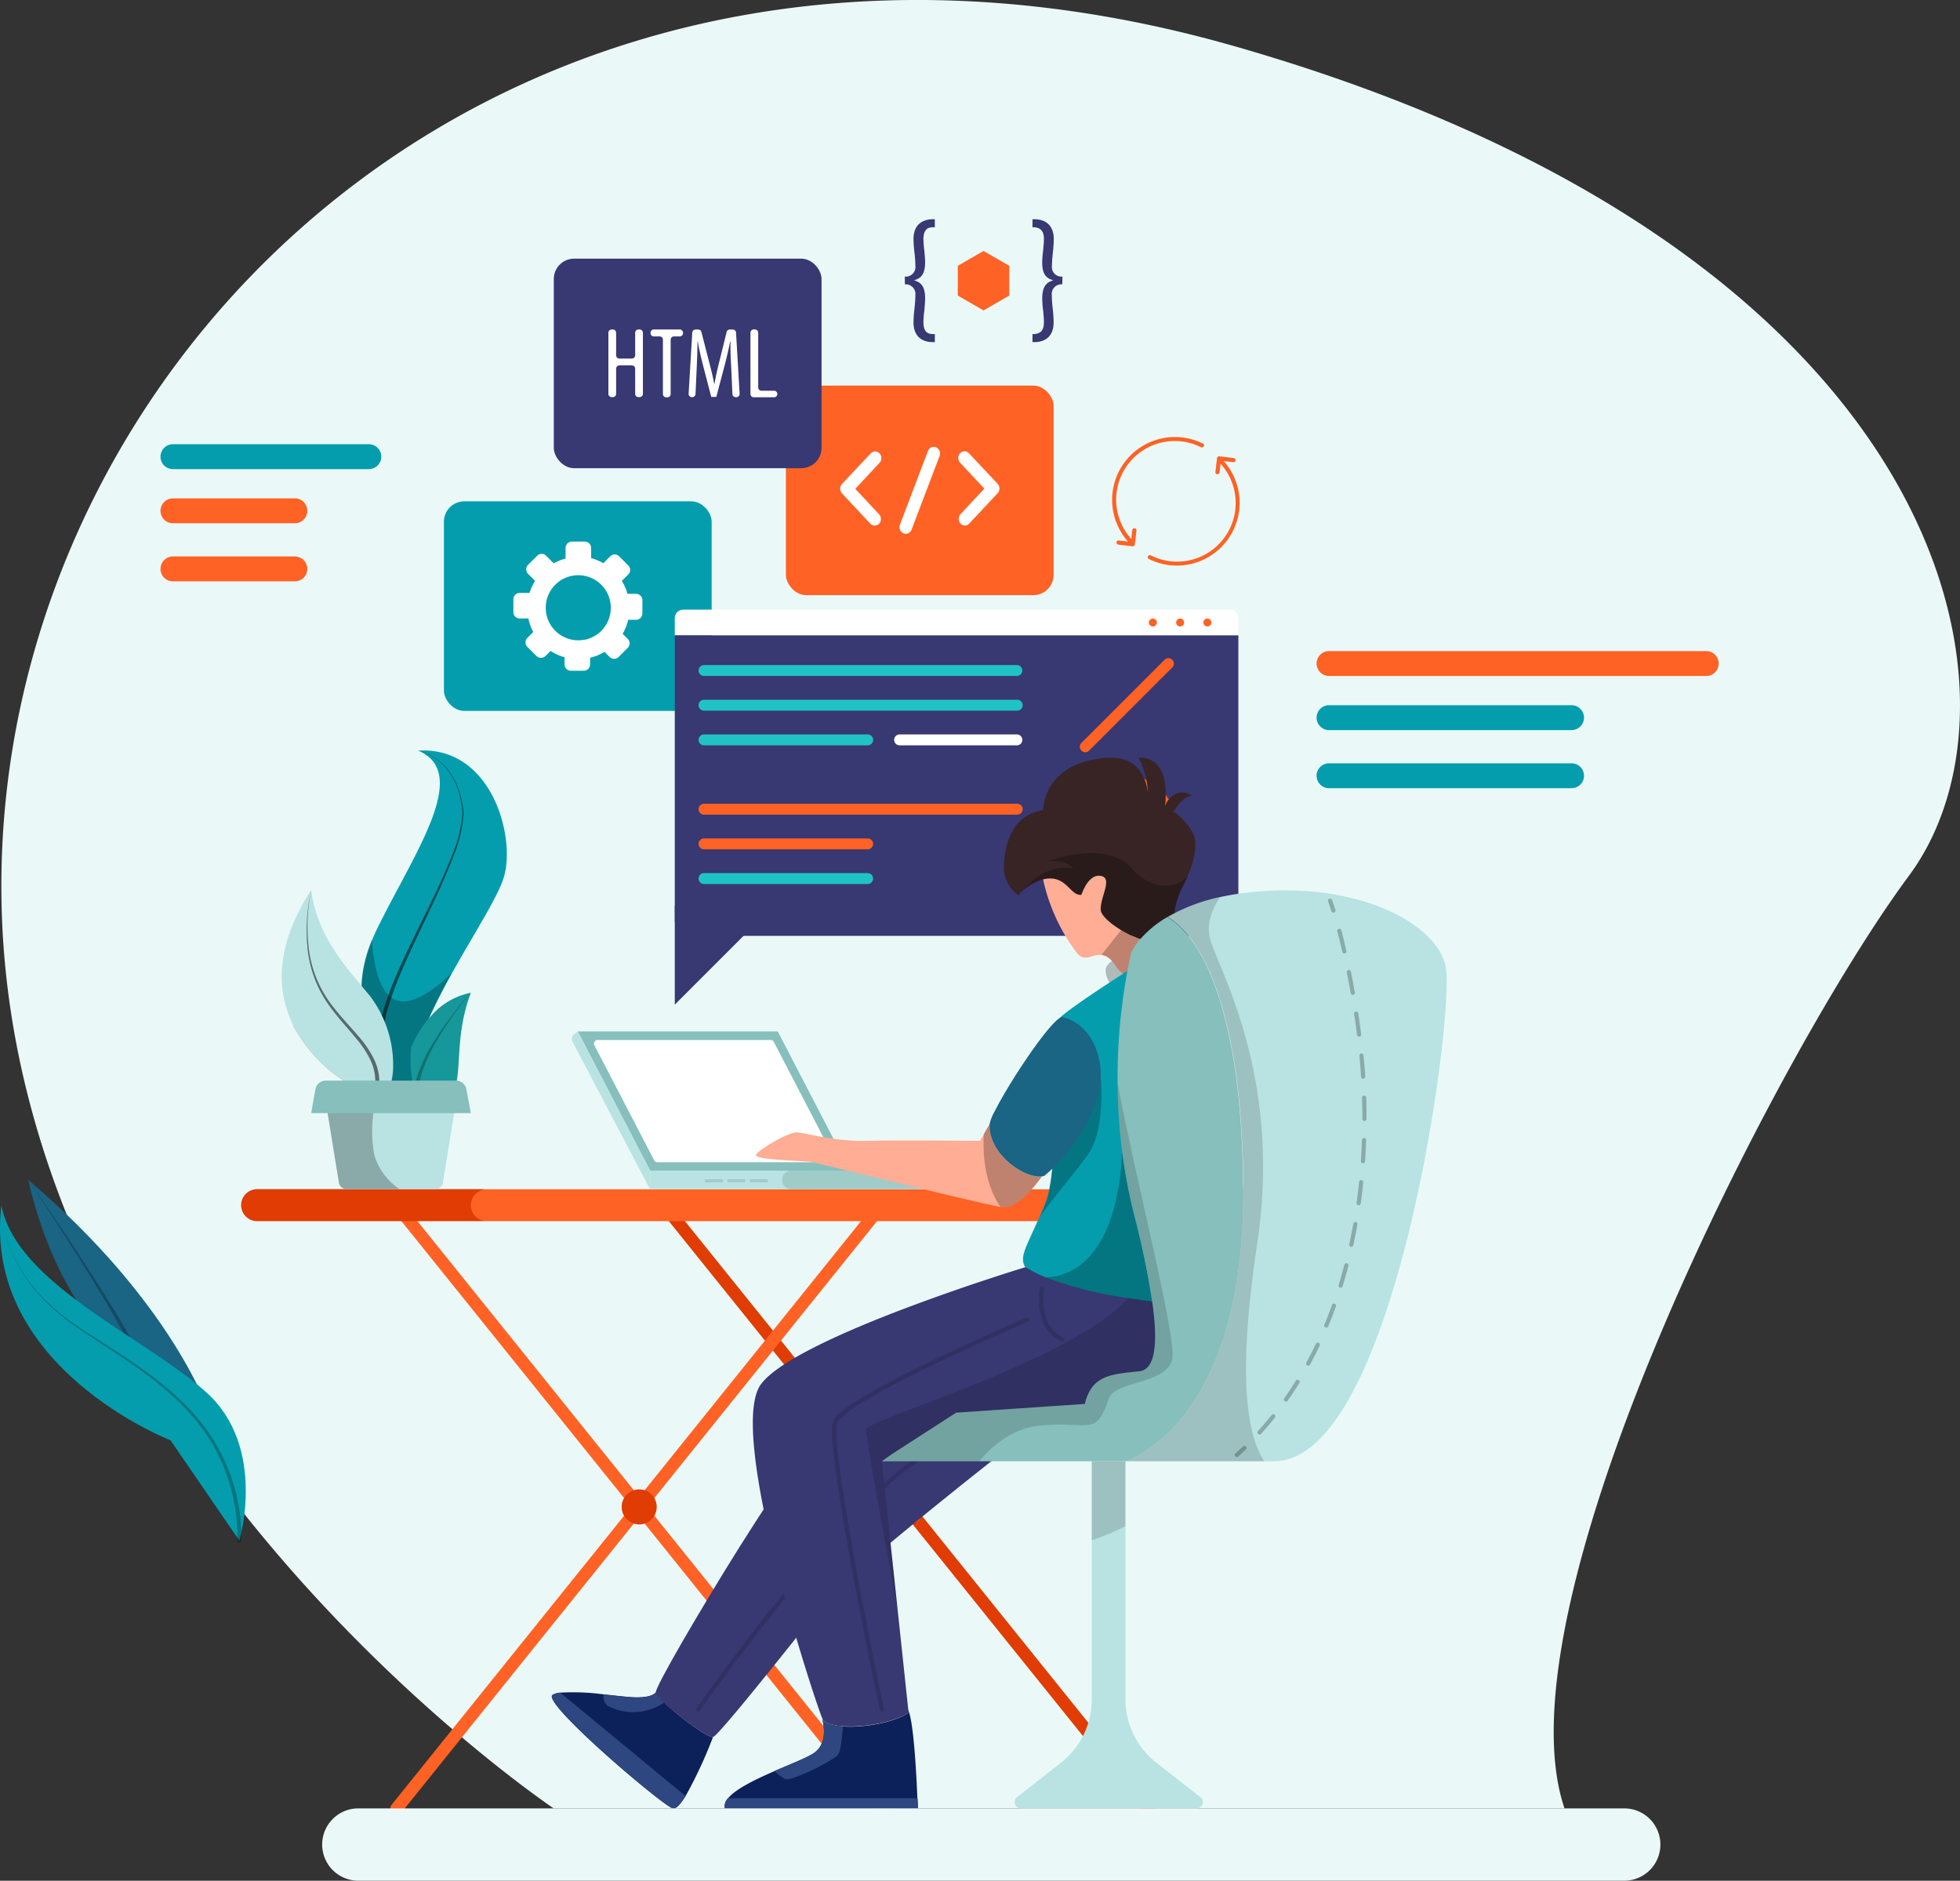 <svg xmlns="http://www.w3.org/2000/svg" viewBox="0 0 384.92 369.32"><rect x="0" y="0" width="384.92" height="369.32" fill="#333333" stroke="none"/><defs><style>.cls-1{isolation:isolate;}.cls-2{fill:#eaf9f8;}.cls-3{fill:#e03c03;}.cls-4{fill:#ff6224;}.cls-5{fill:#ffc947;}.cls-6{fill:#049dae;}.cls-7{fill:#fff;}.cls-8{fill:#383873;}.cls-9{fill:#20c3c5;}.cls-10{fill:#86bfbc;}.cls-11{fill:#b8e3e2;}.cls-12{fill:#9fccc9;}.cls-13,.cls-21,.cls-22{fill:none;stroke:#000;stroke-linecap:round;stroke-miterlimit:10;stroke-width:0.82px;}.cls-13,.cls-19{opacity:0.15;}.cls-13,.cls-16,.cls-19,.cls-23{mix-blend-mode:overlay;}.cls-14{fill:#382424;}.cls-15{fill:#ffad94;}.cls-16{opacity:0.25;}.cls-17{fill:#0c2059;}.cls-18{fill:#2e4780;}.cls-20{fill:#1a6484;}.cls-22{stroke-dasharray:4.15 4.15;}.cls-23{opacity:0.53;}.cls-24{fill:#169799;}</style></defs><title>2517914</title><g class="cls-1"><g id="OBJECTS"><path class="cls-2" d="M455.13,232.27c-25.93,35-81.26,143-67.65,183.15l-198.51,0s-28.69-19.22-56.55-52.65c-5.07-6.07-10.1-12.62-14.93-19.6A238.17,238.17,0,0,1,103,319.57C90.1,295.36,80.88,267.3,80.51,236.29,79.21,128.94,182.42,29.17,322.83,69.43S481.05,197.32,455.13,232.27Z" transform="translate(-80.23 -60.31)"/><path class="cls-3" d="M305.94,416.69a1.23,1.23,0,0,1-.95-.46L209.68,297.74a1.23,1.23,0,0,1,1.92-1.54l95.3,118.49a1.23,1.23,0,0,1-1,2Z" transform="translate(-80.23 -60.31)"/><path class="cls-4" d="M158.11,416.69a1.25,1.25,0,0,1-.77-.27,1.23,1.23,0,0,1-.18-1.73l95.3-118.49a1.23,1.23,0,1,1,1.91,1.54l-95.3,118.49A1.23,1.23,0,0,1,158.11,416.69Z" transform="translate(-80.23 -60.31)"/><path class="cls-4" d="M253.41,416.69a1.23,1.23,0,0,1-.95-.46l-95.3-118.49a1.23,1.23,0,1,1,1.91-1.54l95.3,118.49a1.23,1.23,0,0,1-.19,1.73A1.21,1.21,0,0,1,253.41,416.69Z" transform="translate(-80.23 -60.31)"/><path class="cls-3" d="M175,300.11H130.72a3.15,3.15,0,0,1-3.14-3.14h0a3.15,3.15,0,0,1,3.14-3.15H175a3.14,3.14,0,0,1,3.14,3.15h0A3.14,3.14,0,0,1,175,300.11Z" transform="translate(-80.23 -60.31)"/><path class="cls-4" d="M302.39,300.11H175.84A3.15,3.15,0,0,1,172.7,297h0a3.15,3.15,0,0,1,3.14-3.15H302.39Z" transform="translate(-80.23 -60.31)"/><path class="cls-3" d="M209.2,356.21a3.44,3.44,0,1,1-3.44-3.43A3.44,3.44,0,0,1,209.2,356.21Z" transform="translate(-80.23 -60.31)"/><path class="cls-5" d="M261.73,356.21a3.44,3.44,0,1,1-3.44-3.43A3.44,3.44,0,0,1,261.73,356.21Z" transform="translate(-80.23 -60.31)"/><rect class="cls-6" x="87.18" y="98.45" width="52.58" height="41.15" rx="3.99" ry="3.99"/><path class="cls-7" d="M205.11,176.92h-1.65a9.54,9.54,0,0,0-1.11-2.53l1.27-1.28a1.24,1.24,0,0,0,0-1.76l-1.79-1.79a1.24,1.24,0,0,0-1.76,0l-1.35,1.35a9.64,9.64,0,0,0-2.4-1v-2a1.25,1.25,0,0,0-1.24-1.25h-2.54a1.25,1.25,0,0,0-1.24,1.25V170a9.62,9.62,0,0,0-2.33.93l-1.48-1.49a1.24,1.24,0,0,0-1.76,0l-1.8,1.79a1.26,1.26,0,0,0,0,1.76l1.38,1.38a10,10,0,0,0-1.08,2.37h-1.94a1.25,1.25,0,0,0-1.24,1.25v2.53a1.24,1.24,0,0,0,1.24,1.24H184a9.81,9.81,0,0,0,.95,2.66l-1.16,1.16a1.26,1.26,0,0,0,0,1.76l1.8,1.79a1.26,1.26,0,0,0,1.76,0l1-1a9.63,9.63,0,0,0,2.75,1.24v1.41a1.23,1.23,0,0,0,1.24,1.24h2.53a1.24,1.24,0,0,0,1.25-1.24v-1.31a10.09,10.09,0,0,0,2.84-1.15l1,1a1.26,1.26,0,0,0,1.76,0l1.79-1.79a1.24,1.24,0,0,0,0-1.76l-1-1a10,10,0,0,0,1.09-2.75h1.54a1.25,1.25,0,0,0,1.25-1.25v-2.53A1.25,1.25,0,0,0,205.11,176.92Zm-10.05,9a6.39,6.39,0,1,1,5-5A6.4,6.4,0,0,1,195.06,185.94Z" transform="translate(-80.23 -60.31)"/><rect class="cls-4" x="154.34" y="75.72" width="52.58" height="41.15" rx="3.99" ry="3.99"/><path class="cls-7" d="M252,163.51a1.18,1.18,0,0,1-.87-.38l-5.54-5.93a1.38,1.38,0,0,1,0-1.86l5.64-6a1.17,1.17,0,0,1,1.73,0,1.38,1.38,0,0,1,0,1.86l-4.77,5.1,4.68,5a1.38,1.38,0,0,1,0,1.86A1.16,1.16,0,0,1,252,163.51Z" transform="translate(-80.23 -60.31)"/><path class="cls-7" d="M269.74,163.51a1.16,1.16,0,0,1-.87-.38,1.38,1.38,0,0,1,0-1.86l4.67-5-4.76-5.1a1.38,1.38,0,0,1,0-1.86,1.17,1.17,0,0,1,1.73,0l5.64,6a1.38,1.38,0,0,1,0,1.86l-5.55,5.93A1.14,1.14,0,0,1,269.74,163.51Z" transform="translate(-80.23 -60.31)"/><path class="cls-7" d="M258.11,165.14a1.22,1.22,0,0,1-.46-.09,1.36,1.36,0,0,1-.68-1.72l5.5-14.46a1.2,1.2,0,0,1,1.6-.72,1.35,1.35,0,0,1,.68,1.71l-5.5,14.46A1.25,1.25,0,0,1,258.11,165.14Z" transform="translate(-80.23 -60.31)"/><path class="cls-7" d="M134.18,119.72H241.54a1.66,1.66,0,0,1,1.66,1.66v3.4a0,0,0,0,1,0,0H132.52a0,0,0,0,1,0,0v-3.4A1.66,1.66,0,0,1,134.18,119.72Z"/><path class="cls-8" d="M132.52,124.77H243.2a0,0,0,0,1,0,0v55.92a3.09,3.09,0,0,1-3.09,3.09H135.61a3.09,3.09,0,0,1-3.09-3.09V124.77A0,0,0,0,1,132.52,124.77Z"/><path class="cls-4" d="M318.12,182.55a.78.78,0,1,1-.78-.78A.78.78,0,0,1,318.12,182.55Z" transform="translate(-80.23 -60.31)"/><path class="cls-4" d="M312.77,182.55a.78.78,0,1,1-.78-.78A.78.78,0,0,1,312.77,182.55Z" transform="translate(-80.23 -60.31)"/><path class="cls-4" d="M307.42,182.55a.78.78,0,1,1-.78-.78A.78.78,0,0,1,307.42,182.55Z" transform="translate(-80.23 -60.31)"/><path class="cls-9" d="M280,193.05H218.49a1.07,1.07,0,0,1-1.07-1.07h0a1.07,1.07,0,0,1,1.07-1.07H280A1.07,1.07,0,0,1,281,192h0A1.07,1.07,0,0,1,280,193.05Z" transform="translate(-80.23 -60.31)"/><path class="cls-9" d="M280,199.86H218.49a1.07,1.07,0,0,1-1.07-1.07h0a1.07,1.07,0,0,1,1.07-1.07H280a1.07,1.07,0,0,1,1.07,1.07h0A1.07,1.07,0,0,1,280,199.86Z" transform="translate(-80.23 -60.31)"/><path class="cls-9" d="M250.63,206.67H218.49a1.07,1.07,0,0,1-1.07-1.07h0a1.07,1.07,0,0,1,1.07-1.07h32.14a1.07,1.07,0,0,1,1.07,1.07h0A1.07,1.07,0,0,1,250.63,206.67Z" transform="translate(-80.23 -60.31)"/><path class="cls-4" d="M280,220.28H218.49a1.07,1.07,0,0,1-1.07-1.07h0a1.07,1.07,0,0,1,1.07-1.07H280a1.07,1.07,0,0,1,1.07,1.07h0A1.07,1.07,0,0,1,280,220.28Z" transform="translate(-80.23 -60.31)"/><path class="cls-4" d="M250.63,227.09H218.49a1.07,1.07,0,0,1-1.07-1.07h0a1.07,1.07,0,0,1,1.07-1.07h32.14A1.07,1.07,0,0,1,251.7,226h0A1.07,1.07,0,0,1,250.63,227.09Z" transform="translate(-80.23 -60.31)"/><path class="cls-9" d="M250.63,233.9H218.49a1.07,1.07,0,0,1-1.07-1.07h0a1.07,1.07,0,0,1,1.07-1.07h32.14a1.07,1.07,0,0,1,1.07,1.07h0A1.07,1.07,0,0,1,250.63,233.9Z" transform="translate(-80.23 -60.31)"/><path class="cls-7" d="M280,206.67h-23.1a1.07,1.07,0,0,1-1.07-1.07h0a1.07,1.07,0,0,1,1.07-1.07H280A1.07,1.07,0,0,1,281,205.6h0A1.07,1.07,0,0,1,280,206.67Z" transform="translate(-80.23 -60.31)"/><path class="cls-4" d="M310.45,191.38l-16.33,16.33a1.06,1.06,0,0,1-1.51,0h0a1.06,1.06,0,0,1,0-1.51l16.33-16.33a1.06,1.06,0,0,1,1.51,0h0A1.06,1.06,0,0,1,310.45,191.38Z" transform="translate(-80.23 -60.31)"/><circle class="cls-4" cx="301.53" cy="222.28" r="9.63" transform="translate(-64.54 404.09) rotate(-76.66)"/><path class="cls-9" d="M300.27,229a5.45,5.45,0,1,1-5.45-5.45A5.45,5.45,0,0,1,300.27,229Z" transform="translate(-80.23 -60.31)"/><polyline class="cls-8" points="132.52 177.81 132.52 197.28 150.41 179.38"/><polygon class="cls-10" points="113.47 202.54 152.74 202.54 166.93 229.87 127.67 229.87 113.47 202.54"/><path class="cls-7" d="M208.7,288.15l-11.76-22.62a.71.71,0,0,1,.63-1h34a.7.7,0,0,1,.63.38l11.76,22.63a.72.72,0,0,1-.63,1h-34A.7.7,0,0,1,208.7,288.15Z" transform="translate(-80.23 -60.31)"/><rect class="cls-11" x="127.67" y="229.87" width="31.8" height="3.65"/><path class="cls-12" d="M267,290.17H235.64a1.82,1.82,0,0,0-1.82,1.83h0a1.81,1.81,0,0,0,1.82,1.82H267a1.81,1.81,0,0,0,1.82-1.82h0A1.82,1.82,0,0,0,267,290.17Z" transform="translate(-80.23 -60.31)"/><path class="cls-11" d="M207.9,290.17l-14.2-27.32-.71.53a1.17,1.17,0,0,0-.33,1.48l15.24,29Z" transform="translate(-80.23 -60.31)"/><rect class="cls-12" x="138.46" y="231.57" width="3.5" height="0.61"/><rect class="cls-12" x="142.86" y="231.57" width="3.5" height="0.61"/><rect class="cls-12" x="147.27" y="231.57" width="3.5" height="0.61"/><path class="cls-8" d="M279.48,343.66s-32.56,25.36-37.73,31.8c-1.95,2.44-5.34,6.71-8.86,11.09-5.78,7.19-11.91,14.69-12.64,14.87-1.16.29-10.94-7.15-11.23-8.75-.18-1,8.72-16.27,16.42-28.55,4.69-7.46,8.93-13.83,10.42-15.21,3.93-3.65,28.16-16.48,28.16-16.48Z" transform="translate(-80.23 -60.31)"/><path class="cls-13" d="M217.33,396s30.43-43.31,45.7-50.6" transform="translate(-80.23 -60.31)"/><path class="cls-14" d="M313.43,232.46c-.35.79-.74,1.6-1.18,2.44-2.39,4.55-.63,9.11-3.34,10.27a3,3,0,0,1-.55.17c-3.5.78-11.57-3.88-11.93-6.22s2.49-6.32,0-6.81-3.83,3.7-3.83,3.7c-2,.22-2.77-3.21-6.13-3.21a5.41,5.41,0,0,0-1.39.18,9.87,9.87,0,0,0-3.85,2.12,9.53,9.53,0,0,0-1,1,6.68,6.68,0,0,1-2.85-5.62c.24-5.9,2.42-10.2,7.67-11.08.58-6.56,6-10.07,13.2-10.29,6.32-.19,7.27,5.49,7.42,6.91a15.87,15.87,0,0,0-1.86-6.91c3.17-.14,6,2.12,5.23,9.49.73-2.19,3.29-3.58,5.25-2-1.82,0-3.57,3.06-3.57,3.06a12.2,12.2,0,0,1,3.59,3.89C315.5,225.65,315,228.74,313.43,232.46Z" transform="translate(-80.23 -60.31)"/><path class="cls-15" d="M308.91,245.17l-.08,1.08-.28,3.83s-5.83,5-9.14,0l-.07-.1c-1-1.52-1.95-2-2.79-2.15-1.83-.22-3.3,1.56-4.82-.37A37.06,37.06,0,0,1,285.08,233a5.41,5.41,0,0,1,1.39-.18c3.36,0,4.09,3.43,6.13,3.21,0,0,1.35-4.18,3.83-3.7s-.35,4.48,0,6.81c.16,1,1.85,2.55,4,3.83,2.49,1.49,5.6,2.68,7.58,2.45l.35-.06A3,3,0,0,0,308.91,245.17Z" transform="translate(-80.23 -60.31)"/><path class="cls-16" d="M309.82,252.3c-2.63,1.79-7.44,2.09-7.44,2.09l-3.94-.58s-1.65-2.39-.88-3.73a4.92,4.92,0,0,1,1-1.05,28.49,28.49,0,0,1,4.52-2.89,14.48,14.48,0,0,1,5-1.77C311.47,244.18,312.44,250.5,309.82,252.3Z" transform="translate(-80.23 -60.31)"/><path class="cls-6" d="M309,316.14c-5.86,1.13-18.26-2.32-24.2-5a8.61,8.61,0,0,1-3.23-2c-1.14-2,0-3.55,2.83-9.92.32-.72.66-1.49,1-2.34,1.91-4.51,1.92-14.12,1.91-22.42,0-7.09-.05-13.21,1.08-14.3,2.44-2.36,14.65-10.08,14.65-10.08l2.44,12.67s1.37,6.44,2.82,14.83C311,293,314,315.19,309,316.14Z" transform="translate(-80.23 -60.31)"/><path class="cls-8" d="M313.12,321.78c0,.58-5.83,14.19-10.73,16.14s-34.39-.2-34.39-.2l-14.59,9.54L256.47,376l2.13,20,.06.65c-4.46,2.91-15.7,3.69-16.91,1.18h0c-1.17-2.53-19.06-56.41-12.05-65.74s51.92-22.95,51.92-22.95a25.41,25.41,0,0,0,4,2,76.7,76.7,0,0,0,16.17,4.08c1.85.29,3.48.5,4.73.65,1.57.19,2.52.26,2.52.26S313.12,321.19,313.12,321.78Z" transform="translate(-80.23 -60.31)"/><path class="cls-17" d="M260.51,415.42H222.58a2.21,2.21,0,0,1,.64-2c1.54-1.85,5.39-3.71,9.11-5.32,3.53-1.52,6.92-2.83,8-3.73,2.68-2.12,1.44-6.24,1.37-6.5.41.85,2,1.32,4,1.46,4,.29,10-.71,12.91-2.64l-.06-.65c1.12,2.16,1.66,12.84,1.84,17.38C260.49,414.64,260.51,415.42,260.51,415.42Z" transform="translate(-80.23 -60.31)"/><path class="cls-18" d="M245.75,399.3c-.11,1.81-.37,4.74-.9,5.52-.77,1.17-9.14,5.26-10.3,4.87a7.06,7.06,0,0,1-2.22-1.62c3.53-1.52,6.92-2.83,8-3.73,2.68-2.12,1.44-6.24,1.37-6.5C242.16,398.69,243.71,399.16,245.75,399.3Z" transform="translate(-80.23 -60.31)"/><path class="cls-18" d="M260.51,415.42H222.58a2.21,2.21,0,0,1,.64-2h37.22C260.49,414.64,260.51,415.42,260.51,415.42Z" transform="translate(-80.23 -60.31)"/><path class="cls-17" d="M220.25,401.42A87.38,87.38,0,0,1,214.87,413c-1,1.61-1.93,2.65-2.59,2.39-2.34-.87-25.78-20.8-23.53-22.26a3.72,3.72,0,0,1,1.5-.44,45.18,45.18,0,0,1,8.55.34c2.68.28,5.18.58,6.48.58,3.31,0,3.74-1,3.74-1a6.1,6.1,0,0,0,1.62,2C213.54,397.42,219.37,401.64,220.25,401.42Z" transform="translate(-80.23 -60.31)"/><path class="cls-18" d="M210.64,394.67a10.82,10.82,0,0,1-11.17.55,2.26,2.26,0,0,1-.67-2.16c2.68.28,5.18.58,6.48.58,3.31,0,3.74-1,3.74-1A6.1,6.1,0,0,0,210.64,394.67Z" transform="translate(-80.23 -60.31)"/><path class="cls-18" d="M214.87,413c-1,1.61-1.93,2.65-2.59,2.39-2.34-.87-25.78-20.8-23.53-22.26a3.72,3.72,0,0,1,1.5-.44Z" transform="translate(-80.23 -60.31)"/><path class="cls-15" d="M284.86,291.32c-1.83,2.55-5.12,6.45-7.82,6.05l-.33-.05c-5.16-.91-35.48-8.52-36.92-8.8s-11.66-.39-11.08-1.46,6.42-4.47,8-4.39,7.69,1.86,13.81,1.67,22.17,0,22.17,0l.78-1.35,1.15-2C274.27,287,281.43,291.8,284.86,291.32Z" transform="translate(-80.23 -60.31)"/><path class="cls-13" d="M284.86,313.46s-1.4,7.44,4.05,9.92" transform="translate(-80.23 -60.31)"/><path class="cls-13" d="M282,319.44s-36,15.37-37.75,20.13S253.41,396,253.41,396" transform="translate(-80.23 -60.31)"/><path class="cls-19" d="M313.12,321.78c0,.58-5.83,14.19-10.73,16.14s-34.39-.2-34.39-.2l-14.59,9.54L256.47,376s-6.17-32.81-6.17-35c0-1.83,40.75-13.54,51.49-25.8,4.2.67,7.25.91,7.25.91S313.12,321.19,313.12,321.78Z" transform="translate(-80.23 -60.31)"/><path class="cls-16" d="M293.91,287c-2.53,3.59-6.6,8.14-9.47,12.26.32-.72.66-1.49,1-2.34,1.91-4.51,1.92-14.12,1.91-22.42l8.74-5.77S298,281.18,293.91,287Z" transform="translate(-80.23 -60.31)"/><path class="cls-20" d="M286.46,290.21c-.38.35-.76.69-1.15,1a2.11,2.11,0,0,1-.45.1c-3.43.48-10.59-4.37-10.27-10.31a8.38,8.38,0,0,1,1-2.48c2.93-5.91,11.74-19.06,13.36-18.45,0,0,5.67.87,7.21,8.61C297.55,276,292.35,284.75,286.46,290.21Z" transform="translate(-80.23 -60.31)"/><path class="cls-16" d="M306.52,315.88c-1.25-.15-2.88-.36-4.73-.65a76.7,76.7,0,0,1-16.17-4.08c4.4-.16,13.83-3,15-24.62A107.27,107.27,0,0,0,303,299,171.81,171.81,0,0,1,306.52,315.88Z" transform="translate(-80.23 -60.31)"/><path class="cls-16" d="M304.19,244.74a14.66,14.66,0,0,0-1.07,1.4A28.49,28.49,0,0,0,298.6,249a3.27,3.27,0,0,0-2.05-1.2l3.88-4.88A21.19,21.19,0,0,0,304.19,244.74Z" transform="translate(-80.23 -60.31)"/><path class="cls-16" d="M284.86,291.32c-1.83,2.55-5.12,6.45-7.82,6.05l-.33-.05c-3.34-4.83-3.46-11.16-3.27-14.33l1.15-2C274.27,287,281.43,291.8,284.86,291.32Z" transform="translate(-80.23 -60.31)"/><path class="cls-16" d="M313.43,232.46c-.35.79-.74,1.6-1.18,2.44a16.37,16.37,0,0,0-1.53,6.3,14.22,14.22,0,0,0-1.2-.82,21.25,21.25,0,0,0-5.33,4.36h0c-3.56-1.28-7.5-4-7.75-5.63-.35-2.33,2.49-6.32,0-6.81s-3.83,3.7-3.83,3.7c-2,.22-2.77-3.21-6.13-3.21a5.41,5.41,0,0,0-1.39.18,9.87,9.87,0,0,0-3.85,2.12s3.79-5.32,9.72-4.24c0,0-.87-1.66-4.86-1.46,8.36-2.73,13.71-1.65,16.29,1.36C304.48,233.22,309.41,236.27,313.43,232.46Z" transform="translate(-80.23 -60.31)"/><path class="cls-11" d="M330.43,347.26H301.25s23.15-6.81,23.15-52.71c0-.59,0-1.17,0-1.75-.23-30.68-6.79-47.6-14.87-52.42a35.29,35.29,0,0,1,10.34-3.92,55.32,55.32,0,0,1,6.44-1c20-2,35.94,5.8,37.84,14.66S354.35,347.26,330.43,347.26Z" transform="translate(-80.23 -60.31)"/><path class="cls-10" d="M324.4,294.55c0,45.9-23.15,52.71-23.15,52.71H253.41l2-1.42,12.6-8.12L293.28,336c1.36-5.64,5.06-5.82,10.7-6.41,3.28-.34,3.6-5.88,2.6-13.21A167.41,167.41,0,0,0,303,299a107.27,107.27,0,0,1-2.38-12.5,111.25,111.25,0,0,1-.91-13.48A114.52,114.52,0,0,1,302,249.13c.12-.58.24-1.14.36-1.67,0,0,0,0,0-.05a12,12,0,0,1,1.79-2.66h0a21.25,21.25,0,0,1,5.33-4.36,14.22,14.22,0,0,1,1.2.82c7.52,5.73,13.44,22.45,13.67,51.6C324.4,293.38,324.4,294,324.4,294.55Z" transform="translate(-80.23 -60.31)"/><path class="cls-11" d="M315.17,415.42H280.73a1.24,1.24,0,0,1-.76-2.22l8.61-6.74A15.79,15.79,0,0,0,294.64,394V347.26h6.61V394a15.8,15.8,0,0,0,6.07,12.44l8.61,6.74A1.24,1.24,0,0,1,315.17,415.42Z" transform="translate(-80.23 -60.31)"/><g class="cls-16"><path class="cls-21" d="M341.44,237.18s.25.65.66,1.94" transform="translate(-80.23 -60.31)"/><path class="cls-22" d="M343.26,243.1a160.79,160.79,0,0,1,3.9,20.53c3.13,24.15-.05,58.05-21.06,79.53" transform="translate(-80.23 -60.31)"/><path class="cls-21" d="M324.62,344.63c-.49.47-1,.93-1.5,1.39" transform="translate(-80.23 -60.31)"/></g><path class="cls-19" d="M301.25,347.26V360a46.67,46.67,0,0,1-6.61,2.78V347.26Z" transform="translate(-80.23 -60.31)"/><path class="cls-19" d="M310.4,327.42c-1.56,4.86-11.27,4-12.45,7.59-2.5,7.63-3.89,4.27-13.51,5.24-5.5.56-9.49,4.09-11.9,7H253.41l2-1.42,12.6-8.12L293.28,336c1.36-5.64,5.06-5.82,10.7-6.41,3.28-.34,3.6-5.88,2.6-13.21A167.41,167.41,0,0,0,303,299a107.27,107.27,0,0,1-2.38-12.5,111.25,111.25,0,0,1-.91-13.48C303.42,292.54,311.55,323.82,310.4,327.42Z" transform="translate(-80.23 -60.31)"/><path class="cls-19" d="M324.4,294.55c0-.59,0-1.17,0-1.75-.23-30.68-6.79-47.6-14.87-52.42a35.29,35.29,0,0,1,10.34-3.92c-1.34,1.93-2.73,4.82-2.07,7.9,1.17,5.46,14.39,26.46,9.34,60.11-3.65,24.28-2.44,36.91,1.37,42.79H301.25S324.4,340.45,324.4,294.55Z" transform="translate(-80.23 -60.31)"/><path class="cls-16" d="M157.46,269.55a15,15,0,0,1-.32,3h-9.38a29.27,29.27,0,0,1-10-10.9c2.51,2.73,6.8,6.06,11.17,7.08C152.78,269.57,155.62,269.19,157.46,269.55Z" transform="translate(-80.23 -60.31)"/><path class="cls-6" d="M179.26,232.27c-1,3.81-5.85,11.19-10.24,19.1-4.8,8.62-9.08,17.86-7.41,23.73a13.06,13.06,0,0,1,.61,3.33c0,2.56-1.92,1.76-3.88.32a36,36,0,0,1-4-3.65l.15-11.37s-6.45-5.93-1.16-18.89c.34-.82.72-1.67,1.16-2.56,7.29-14.73,18.23-30.19,7.87-34.57C176.64,206.83,181.45,224.31,179.26,232.27Z" transform="translate(-80.23 -60.31)"/><g class="cls-23"><path d="M162.34,207.71a10.59,10.59,0,0,1,6.49,4.67,13.63,13.63,0,0,1,1,1.79,16.52,16.52,0,0,1,.71,1.93,13.82,13.82,0,0,1,.47,2l.18,1,.07,1a25.71,25.71,0,0,1-1.85,8c-1,2.57-2.06,5.07-3.19,7.55-2.28,5-4.74,9.84-6.9,14.84a67.93,67.93,0,0,0-2.86,7.62,24.39,24.39,0,0,0-.85,3.93,8.46,8.46,0,0,0,.26,3.86v0a.42.42,0,0,1-.25.52.42.42,0,0,1-.53-.25h0a9.37,9.37,0,0,1-.26-4.23,26.43,26.43,0,0,1,.93-4.05,69,69,0,0,1,3-7.66c2.23-5,4.75-9.83,7.09-14.76,1.16-2.46,2.29-4.95,3.27-7.49a25.37,25.37,0,0,0,1.93-7.87l-.05-1-.16-1a15.07,15.07,0,0,0-.45-2,19,19,0,0,0-.67-1.92,15.47,15.47,0,0,0-1-1.79A10.61,10.61,0,0,0,162.34,207.71Z" transform="translate(-80.23 -60.31)"/></g><path class="cls-24" d="M172.7,255.26c-4.37,11.53,0,20.27-6.57,21.51-3,.58-4.33-1.65-4.88-4.24a23.57,23.57,0,0,1-.22-6.62,22.4,22.4,0,0,1,3.46-5.61A13.83,13.83,0,0,1,172.7,255.26Z" transform="translate(-80.23 -60.31)"/><path class="cls-11" d="M157.46,269.55c0,2.68-.63,5-1.88,6.15a3.45,3.45,0,0,1-.36.32c-3.1,2.51-5.08-2.09-5.08-2.09s-8.25-4.07-12.34-12.32c-3.14-6.35-3.83-15.17,3.54-26.51,1.08,8.07,5.51,13.57,9.9,18.8h0c.54.66,1.08,1.3,1.62,1.94A22.51,22.51,0,0,1,157.46,269.55Z" transform="translate(-80.23 -60.31)"/><g class="cls-23"><path d="M141.34,235.1a35.73,35.73,0,0,0-.56,10.57,22.85,22.85,0,0,0,3.24,10c1.84,3,4.38,5.5,6.69,8.22a20.51,20.51,0,0,1,3,4.46,10.65,10.65,0,0,1,1,5.37.41.41,0,0,1-.44.37.4.4,0,0,1-.38-.44h0a9.78,9.78,0,0,0-.83-5,19.27,19.27,0,0,0-2.84-4.37c-2.23-2.72-4.76-5.29-6.57-8.4a23.07,23.07,0,0,1-3.09-10.15A35.86,35.86,0,0,1,141.34,235.1Z" transform="translate(-80.23 -60.31)"/></g><g class="cls-16"><path d="M172.7,255.26c-1.25,1.45-2.42,3-3.53,4.53S167,263,166.05,264.6a30.25,30.25,0,0,0-4,10.56h0a.42.42,0,0,1-.47.35.4.4,0,0,1-.34-.46v0a30.83,30.83,0,0,1,4.49-10.65c1-1.63,2.14-3.2,3.3-4.72S171.39,256.67,172.7,255.26Z" transform="translate(-80.23 -60.31)"/></g><path class="cls-11" d="M170,275.39l-2.8,17.19a1.51,1.51,0,0,1-1.5,1.24H148.3a1.53,1.53,0,0,1-1.51-1.24l-2.27-14-.53-3.23a1.54,1.54,0,0,1,1.51-1.81h23A1.52,1.52,0,0,1,170,275.39Z" transform="translate(-80.23 -60.31)"/><path class="cls-10" d="M172.7,278.89H141.34l.83-4.68a2.07,2.07,0,0,1,2-1.7h25.65a2.06,2.06,0,0,1,2,1.7Z" transform="translate(-80.23 -60.31)"/><path class="cls-16" d="M161,265.91a23.43,23.43,0,0,0,.22,6.6h-4.11a15,15,0,0,0,.32-3,22.51,22.51,0,0,0-4.6-13.71c-.54-.64-1.08-1.28-1.62-1.94h0a25.63,25.63,0,0,1,2.07-9.06c.24,4.13,1.26,11.32,5.38,12.08,3.14.57,7.22-2.54,10.33-5.55-1.64,2.95-3.22,6-4.53,8.93A22.4,22.4,0,0,0,161,265.91Z" transform="translate(-80.23 -60.31)"/><path class="cls-16" d="M158.71,293.82H148.3a1.53,1.53,0,0,1-1.51-1.24l-2.23-13.69h9a25.92,25.92,0,0,0,.19,8.27A12.25,12.25,0,0,0,158.71,293.82Z" transform="translate(-80.23 -60.31)"/><rect class="cls-8" x="108.76" y="50.79" width="52.58" height="41.15" rx="3.99" ry="3.99"/><path class="cls-7" d="M201.23,125.65v4.43a.64.64,0,0,0,.64.64h2.45a.65.65,0,0,0,.65-.64v-4.43a.64.64,0,0,1,.64-.64h.23a.65.65,0,0,1,.65.64v12a.65.65,0,0,1-.65.64h-.23a.64.64,0,0,1-.64-.64v-4.94a.65.65,0,0,0-.65-.65h-2.45a.65.65,0,0,0-.64.65v4.94a.64.64,0,0,1-.64.64h-.24a.64.64,0,0,1-.64-.64v-12a.64.64,0,0,1,.64-.64h.24A.64.64,0,0,1,201.23,125.65Z" transform="translate(-80.23 -60.31)"/><path class="cls-7" d="M209.78,126.37h-1.15a.64.64,0,0,1-.64-.64v-.08a.64.64,0,0,1,.64-.64h5.1a.64.64,0,0,1,.64.64v.08a.64.64,0,0,1-.64.64h-1.15a.64.64,0,0,0-.64.64v10.68a.64.64,0,0,1-.64.64h-.24a.64.64,0,0,1-.64-.64V127A.64.64,0,0,0,209.78,126.37Z" transform="translate(-80.23 -60.31)"/><path class="cls-7" d="M223.84,132.6c-.1-1.76-.2-3.72-.14-5.22h-.08c-.3,1.48-.65,3.06-1.07,4.63l-1.64,6.24h-1l-1.56-6c-.43-1.7-.83-3.34-1.08-4.88h-.06c0,1.56-.08,3.42-.16,5.32l-.23,5a.65.65,0,0,1-.64.61h-.07a.64.64,0,0,1-.64-.68l.71-12a.64.64,0,0,1,.64-.6h.54a.64.64,0,0,1,.62.48l1.44,5.61c.46,1.76.79,3.06,1.07,4.58h.06c.25-1.52.55-2.78,1-4.58l1.38-5.6a.64.64,0,0,1,.62-.49h.59a.64.64,0,0,1,.64.6l.7,12a.64.64,0,0,1-.64.68h-.13a.64.64,0,0,1-.64-.61Z" transform="translate(-80.23 -60.31)"/><path class="cls-7" d="M228.25,125h.24a.64.64,0,0,1,.64.64v10.76a.65.65,0,0,0,.65.64h2.47a.64.64,0,0,1,.64.64h0a.64.64,0,0,1-.64.64h-4a.64.64,0,0,1-.64-.64v-12A.64.64,0,0,1,228.25,125Z" transform="translate(-80.23 -60.31)"/><path class="cls-8" d="M257.92,114.62A1.89,1.89,0,0,0,260,112.5a24.29,24.29,0,0,0-.18-2.58,26,26,0,0,1-.19-2.67c0-2.74,1.67-3.89,3.83-3.89h.36v1.58h-.45c-1.28,0-1.79.91-1.79,2.28a18.34,18.34,0,0,0,.18,2.3c.06.79.15,1.52.15,2.25,0,2.37-.79,3.18-2.09,3.55v.06c1.3.39,2.12,1.21,2.09,3.61,0,.76-.09,1.52-.15,2.28a19.31,19.31,0,0,0-.18,2.33c0,1.37.45,2.31,1.82,2.31h.42v1.58h-.39c-2,0-3.8-1-3.8-3.89a26.59,26.59,0,0,1,.19-2.7,26,26,0,0,0,.18-2.61,1.92,1.92,0,0,0-2.06-2.15Z" transform="translate(-80.23 -60.31)"/><path class="cls-8" d="M288.85,116.14a1.91,1.91,0,0,0-2.06,2.15,26,26,0,0,0,.18,2.61,26.61,26.61,0,0,1,.18,2.7c0,2.89-1.79,3.89-3.79,3.89H283v-1.58h.42c1.37-.15,1.82-.94,1.82-2.31,0-.82-.09-1.57-.15-2.33a19.45,19.45,0,0,1-.18-2.28c0-2.4.79-3.22,2.09-3.61v-.06c-1.3-.37-2.12-1.18-2.09-3.55a20,20,0,0,1,.18-2.25c.06-.73.15-1.48.15-2.3,0-1.37-.52-2.13-1.79-2.28H283v-1.58h.36c2.15,0,3.82,1.15,3.82,3.89a26,26,0,0,1-.18,2.67,24.29,24.29,0,0,0-.18,2.58,1.88,1.88,0,0,0,2.06,2.12Z" transform="translate(-80.23 -60.31)"/><polygon class="cls-4" points="198.21 58.04 198.21 52.2 193.15 49.28 188.1 52.2 188.1 58.04 193.15 60.96 198.21 58.04"/><path class="cls-4" d="M316.48,147.43a12.33,12.33,0,0,0-14.72,19.23l-1.85-.22a.41.41,0,0,0-.1.81l2.83.34a.4.4,0,0,0,.3-.09.39.39,0,0,0,.15-.27l.33-2.73a.41.41,0,0,0-.82-.1l-.2,1.74a11.51,11.51,0,0,1,13.71-18,.41.41,0,0,0,.37-.73Z" transform="translate(-80.23 -60.31)"/><path class="cls-4" d="M305.85,170.08a12.33,12.33,0,0,0,14.71-19.23l1.86.22a.4.4,0,0,0,.45-.36.4.4,0,0,0-.36-.45l-2.82-.34a.4.4,0,0,0-.3.09.39.39,0,0,0-.15.27l-.33,2.73a.41.41,0,0,0,.81.1l.21-1.74a11.51,11.51,0,0,1-13.71,18,.4.4,0,0,0-.55.18A.41.41,0,0,0,305.85,170.08Z" transform="translate(-80.23 -60.31)"/><path class="cls-4" d="M415.31,193.05H341.24a2.45,2.45,0,0,1-2.45-2.44h0a2.45,2.45,0,0,1,2.45-2.45h74.07a2.45,2.45,0,0,1,2.45,2.45h0A2.45,2.45,0,0,1,415.31,193.05Z" transform="translate(-80.23 -60.31)"/><path class="cls-6" d="M388.86,203.68H341.24a2.45,2.45,0,0,1-2.45-2.44h0a2.45,2.45,0,0,1,2.45-2.45h47.62a2.45,2.45,0,0,1,2.45,2.45h0A2.45,2.45,0,0,1,388.86,203.68Z" transform="translate(-80.23 -60.31)"/><path class="cls-6" d="M388.86,215.09H341.24a2.45,2.45,0,0,1-2.45-2.44h0a2.45,2.45,0,0,1,2.45-2.45h47.62a2.45,2.45,0,0,1,2.45,2.45h0A2.45,2.45,0,0,1,388.86,215.09Z" transform="translate(-80.23 -60.31)"/><path class="cls-6" d="M152.67,152.43H114.19a2.44,2.44,0,0,1-2.44-2.44h0a2.45,2.45,0,0,1,2.44-2.45h38.48a2.45,2.45,0,0,1,2.44,2.45h0A2.44,2.44,0,0,1,152.67,152.43Z" transform="translate(-80.23 -60.31)"/><path class="cls-4" d="M138.14,163.06H114.19a2.44,2.44,0,0,1-2.44-2.44h0a2.45,2.45,0,0,1,2.44-2.45h23.95a2.45,2.45,0,0,1,2.44,2.45h0A2.44,2.44,0,0,1,138.14,163.06Z" transform="translate(-80.23 -60.31)"/><path class="cls-4" d="M138.14,174.47H114.19a2.44,2.44,0,0,1-2.44-2.44h0a2.45,2.45,0,0,1,2.44-2.45h23.95a2.45,2.45,0,0,1,2.44,2.45h0A2.44,2.44,0,0,1,138.14,174.47Z" transform="translate(-80.23 -60.31)"/><path class="cls-20" d="M100.06,321.78s-9.34-8.51-14.3-29.78c28.59,24.24,35.59,45.82,35.59,45.82Z" transform="translate(-80.23 -60.31)"/><g class="cls-16"><path d="M85.76,292q6,8.53,11.65,17.27,2.85,4.37,5.55,8.82a90.35,90.35,0,0,1,5,9.19.41.41,0,0,1-.75.34h0a93.29,93.29,0,0,0-4.77-9.2q-2.61-4.5-5.36-8.92Q91.57,300.65,85.76,292Z" transform="translate(-80.23 -60.31)"/></g><path class="cls-6" d="M120.77,333.74c-5.14-4.63-12.75-9.23-20-14.17C91.14,313,82.16,305.78,80.5,297c-3.78,31.82,33.22,46.14,33.22,46.14l.08.11,13.44,19.6S132.73,344.53,120.77,333.74Z" transform="translate(-80.23 -60.31)"/><g class="cls-16"><path d="M80.5,297a24.83,24.83,0,0,0,2.55,10.21,31.46,31.46,0,0,0,6.18,8.52,52.36,52.36,0,0,0,8.38,6.43c3,1.93,6,3.79,8.89,5.79,5.84,4,11.43,8.59,15.34,14.6a36.63,36.63,0,0,1,5.81,20.3.41.41,0,0,1-.82,0h0a36.08,36.08,0,0,0-5.5-20c-3.79-5.94-9.28-10.59-15.06-14.59-2.9-2-5.89-3.91-8.83-5.87a51.83,51.83,0,0,1-8.35-6.55A31.74,31.74,0,0,1,83,307.21,24.82,24.82,0,0,1,80.5,297Z" transform="translate(-80.23 -60.31)"/></g><path class="cls-2" d="M399.21,429.62H150.6a7.1,7.1,0,0,1-7.1-7.1h0a7.1,7.1,0,0,1,7.1-7.1H399.21a7.1,7.1,0,0,1,7.1,7.1h0A7.1,7.1,0,0,1,399.21,429.62Z" transform="translate(-80.23 -60.31)"/></g></g></svg>